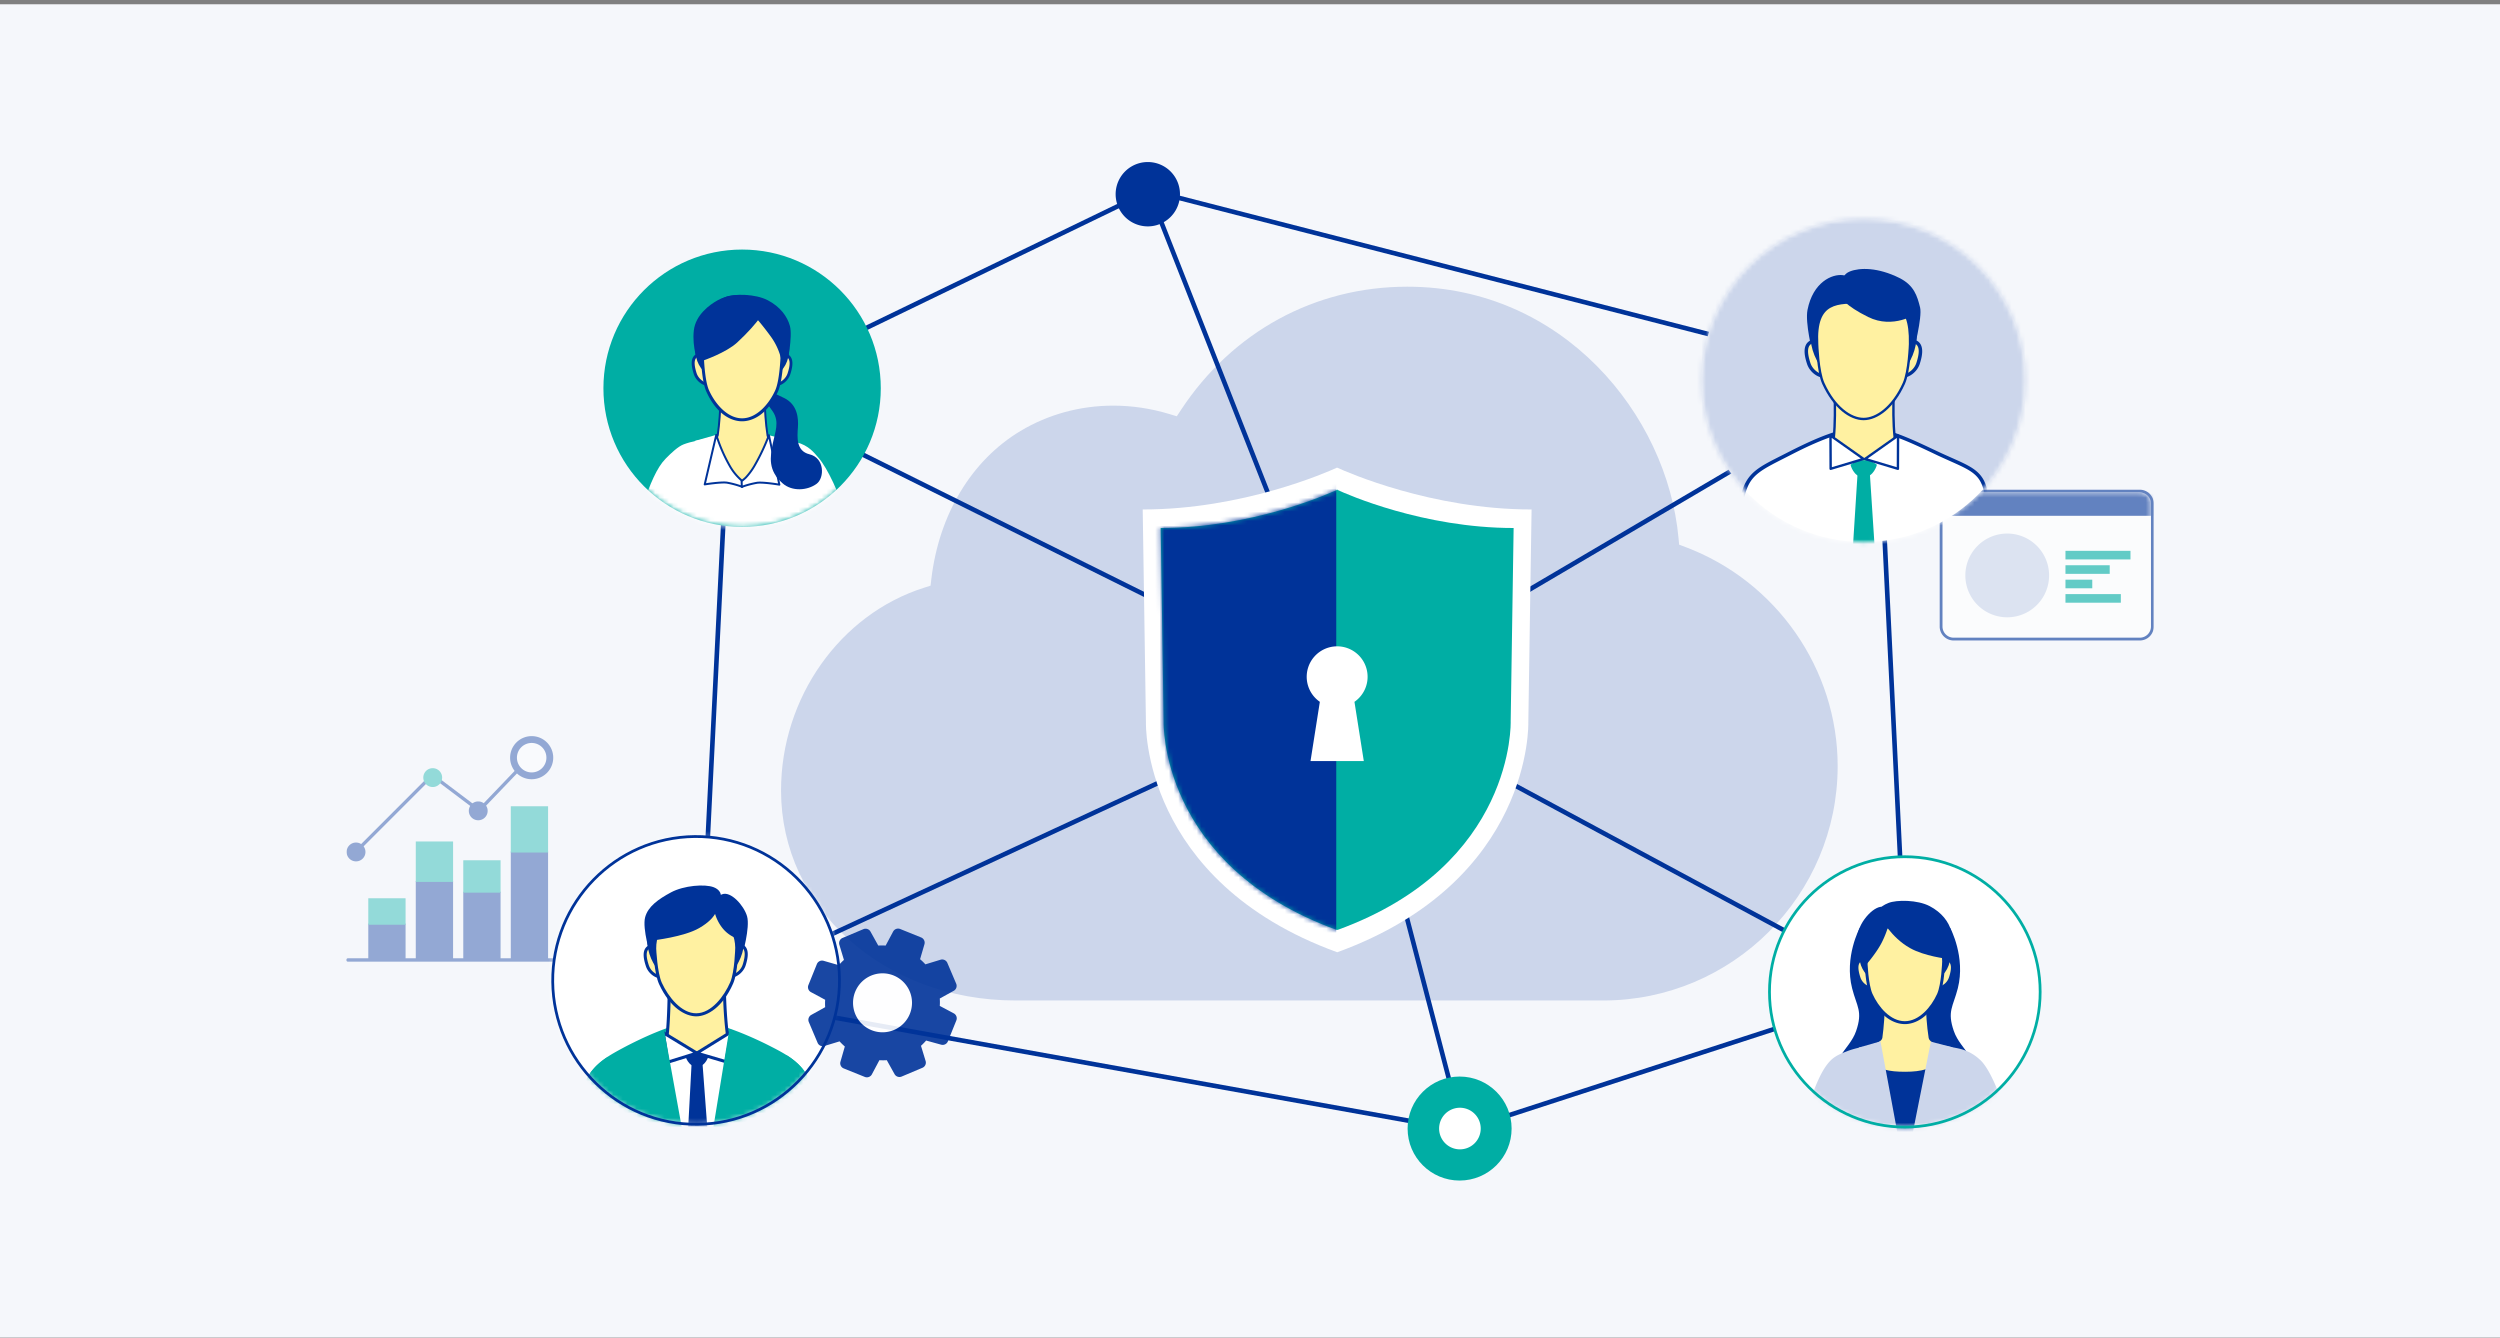 <svg xmlns="http://www.w3.org/2000/svg" width="540" height="289" fill="none"><rect width="100%" height="100%" fill="#808080" stroke="none"/><path fill="#F5F7FB" d="M0 .916h540v288H0z"/><g clip-path="url(#a)"><g opacity=".4"><path fill="#039" d="M79.549 199.501h8.056v7.857H79.55zM89.808 190.31h8.056v17.044h-8.056zM100.067 192.608h8.056v14.746h-8.056zM110.329 183.916h8.056v23.44h-8.056z"/><path fill="#00AEA4" d="M79.549 194.021h8.056v5.722H79.55zM89.808 181.75h8.056v8.752h-8.056zM100.067 185.813h8.056v6.996h-8.056zM110.328 174.155h8.057v9.989h-8.057z"/><path fill="#039" d="M122.783 207.722H75.151a.365.365 0 0 1-.365-.365c0-.201.164-.367.365-.367h47.618a.366.366 0 0 1 0 .732zM77.053 184.164a.37.37 0 0 1-.263-.108.37.37 0 0 1 0-.522l16.327-16.347a.37.37 0 0 1 .484-.031l9.842 7.426 11.205-11.706a.369.369 0 0 1 .533.508l-11.431 11.942a.37.37 0 0 1-.487.039l-9.85-7.433-16.108 16.107a.37.37 0 0 1-.252.125"/><path fill="#00AEA4" d="M93.467 169.996a2.034 2.034 0 1 0 0-4.069 2.034 2.034 0 0 0 0 4.069"/><path fill="#fff" d="M114.842 167.581a3.919 3.919 0 1 0-.001-7.837 3.919 3.919 0 0 0 .001 7.837"/><path fill="#039" d="M114.842 168.318a4.658 4.658 0 1 1 4.657-4.657 4.665 4.665 0 0 1-4.657 4.657m0-7.84a3.183 3.183 0 1 0 3.182 3.183v-.007a3.183 3.183 0 0 0-3.182-3.176M76.903 186.059a2.034 2.034 0 1 0 0-4.069 2.034 2.034 0 0 0 0 4.069M103.299 177.179a2.034 2.034 0 1 0 0-4.069 2.034 2.034 0 0 0 0 4.069"/></g><g opacity=".6"><path fill="#fff" d="M463.486 106.365h-42.784c-.621 0-1.125.504-1.125 1.125v29.112c0 .622.504 1.126 1.125 1.126h42.784c.621 0 1.125-.504 1.125-1.126V107.49c0-.621-.504-1.125-1.125-1.125"/><path fill="#039" d="M462.199 106.365a2.42 2.42 0 0 1 2.412 2.412v26.552a2.42 2.42 0 0 1-2.412 2.412h-40.21a2.42 2.42 0 0 1-2.412-2.412v-26.552a2.42 2.42 0 0 1 2.412-2.412zm0-.586h-40.21a3.015 3.015 0 0 0-3.016 2.998v26.552a3.015 3.015 0 0 0 3.016 3.015h40.21a3.015 3.015 0 0 0 3.015-3.015v-26.552a3.014 3.014 0 0 0-3.015-2.998"/><mask id="b" width="46" height="32" x="419" y="106" maskUnits="userSpaceOnUse" style="mask-type:luminance"><path fill="#fff" d="M462.199 106.365h-40.21a2.41 2.41 0 0 0-2.412 2.412v26.539a2.41 2.41 0 0 0 2.412 2.412h40.21a2.41 2.41 0 0 0 2.412-2.412v-26.539a2.41 2.41 0 0 0-2.412-2.412"/></mask><g mask="url(#b)"><path fill="#039" d="M418.931 106.365h46.429v5.042h-46.429z"/></g><path fill="#CCD6EB" d="M433.694 115.247a9.047 9.047 0 1 0 .002 18.092 9.047 9.047 0 0 0-.002-18.092"/><path fill="#00AEA4" d="M446.141 118.978h14.044v1.86h-14.044zM446.141 128.326h11.96v1.86h-11.96zM446.141 122.093h9.557v1.86h-9.557zM446.141 125.21h5.79v1.86h-5.79z"/></g><path fill="#CCD6EB" d="M219.35 216.105c-28.399 0-50.644-19.922-50.644-45.356 0-20.022 12.711-38.037 30.911-43.807l1.38-.437.172-1.441c1.661-13.975 8.678-25.629 19.254-31.972 5.969-3.58 12.893-5.474 20.024-5.474 4.075 0 8.158.61 12.133 1.813l1.608.487.923-1.402c11.137-16.9 28.948-26.59 48.865-26.59 33.562 0 56.144 27.617 58.587 54.317l.13 1.406 1.319.497c19.692 7.381 32.924 26.397 32.924 47.315 0 27.925-22.719 50.645-50.646 50.645z"/><path stroke="#039" stroke-miterlimit="10" d="m152.018 214.587 141.467-65.539L404.181 83.91"/><path stroke="#039" stroke-miterlimit="10" d="m156.813 83.51 135.073 67.137 118.822 63.94"/><path stroke="#039" stroke-miterlimit="10" d="m248.461 41.95 43.425 110.295 23.978 91.914"/><path fill="#fff" d="M330.821 110.047c-21.555 0-39.778-8.017-42.016-9.044-2.233 1.027-20.422 9.044-41.98 9.044l.697 45.989s-1.015 34.256 41.319 49.653c42.336-15.397 41.276-49.653 41.276-49.653z"/><path fill="#00AEA4" d="M288.93 200.858c38.427-13.975 37.377-45.067 37.377-45.067l.635-41.742c-19.566 0-35.975-7.275-38.012-8.208v-.098l-.104.05-.107-.05v.098c-2.027.935-18.445 8.208-38.009 8.208l.632 41.742s-1.048 31.086 37.377 45.067"/><mask id="c" width="77" height="96" x="250" y="105" maskUnits="userSpaceOnUse" style="mask-type:luminance"><path fill="#fff" d="M288.93 200.858c38.427-13.975 37.377-45.067 37.377-45.067l.635-41.742c-19.566 0-35.975-7.275-38.012-8.208v-.098l-.104.05-.107-.05v.098c-2.027.935-18.445 8.208-38.009 8.208l.632 41.742s-1.048 31.086 37.377 45.067l.072.033c.035-.014 0 .021.035 0"/></mask><g mask="url(#c)"><path fill="#039" d="M239.827 104.499h48.804v97.677h-48.804z"/></g><path fill="#fff" d="M292.563 151.594a6.576 6.576 0 1 0-7.477 0l-2.016 12.803h11.512z"/><path stroke="#039" stroke-miterlimit="10" d="m157.612 85.108-6.393 129.48 164.645 29.571 95.91-31.171-6.393-131.476-156.92-40.363z"/><path fill="#fff" d="M411.44 243.449c16.145 0 29.234-13.073 29.234-29.198 0-16.126-13.089-29.198-29.234-29.198s-29.233 13.072-29.233 29.198c0 16.125 13.088 29.198 29.233 29.198"/><mask id="d" width="59" height="59" x="382" y="185" maskUnits="userSpaceOnUse" style="mask-type:luminance"><path fill="#fff" d="M411.44 243.449c16.145 0 29.234-13.073 29.234-29.198 0-16.126-13.089-29.198-29.234-29.198s-29.233 13.072-29.233 29.198c0 16.125 13.088 29.198 29.233 29.198"/></mask><g mask="url(#d)"><path fill="#039" d="M422.024 222.701c-1.477-4.302-.155-5.226.862-9.22 1.722-6.77-1.623-13.012-1.623-13.012h-19.581s-3.349 6.249-1.623 13.012c1.017 3.994 2.339 4.918.861 9.22s-6.278 6.025-3.938 12.42c1.328 3.629 7.965 5.311 14.49 4.977 6.527.338 13.164-1.354 14.492-4.977 2.34-6.395-2.457-8.101-3.938-12.42z"/><path fill="#CCD6EB" d="M422.957 226.451c-2.805-.575-8.135-1.415-9.416-1.536-1.233-.119-1.908-.034-3.409.108-1.502.143-7.849.765-10.999 1.984-1.16.447-2.62.938-3.752 2.089-1.888 1.92-3.233 5.288-4.925 10.085-1.355 3.835 22.282 11.926 22.282 11.926s21.761-5.88 20.675-9.817c-1.332-4.857-3.701-10.674-5.847-12.481a9.63 9.63 0 0 0-4.61-2.356z"/><path fill="#039" d="m421.049 231.017 6.169 50.94s-3.45-5.708-16.997-5.708c-12.352 0-16.995 5.708-16.995 5.708l9.074-50.94 2.396-2.369h14.113z"/><path fill="#FFF1A1" stroke="#039" stroke-miterlimit="10" stroke-width=".475" d="M416.825 224.153c-.813-5.078-.677-11.932-.677-11.932h-9.118s0 7.261-.678 11.932c-.138.969-3.626 1.899-3.626 1.899s-.677 2.393.922 3.534c2.342 1.662 4.25 2.153 7.881 2.153 3.63 0 5.803-.678 7.941-2.396.298-.244.677-2.244.677-3.169-.02 0-3.159-1.008-3.322-2.021Z"/><path fill="#CCD6EB" d="m406.18 224.93-4.661 1.338-2.447 16.106 9.359 13.281 3.009-2.346zM417.069 225.006l4.657 1.198 2.835 21.953-13.121 5.153z"/><path fill="#039" d="M405.769 196.817s.034-.937 2.132-1.775c1.786-.714 6.281-.693 8.901.678s4.125 3.385 4.678 5.416c.63 2.302-.584 8.077-.584 8.077l-13.219-.21z"/><path fill="#039" d="M407.586 199.461s1.478-2.684-.616-3.52c-1.786-.708-5.372 2.904-5.752 6.165-.413 3.649.99 7.109.99 7.109l4.227 1.253 1.152-11.005z"/><path fill="#FFF1A1" d="M418.913 207.974s1.153-1.185 2.099-.559c.945.626.837 2.032.278 3.767-.411 1.287-1.606 2.13-2.444 2.234s.069-5.443.069-5.443z"/><path fill="#039" d="M418.822 213.733a.48.48 0 0 1-.339-.155c-.611-.63-.109-4.164.135-5.653a.3.3 0 0 1 .084-.166c.054-.057 1.355-1.354 2.495-.602 1.274.85.84 2.762.404 4.127-.438 1.363-1.722 2.322-2.712 2.448l-.068.002zm.387-5.603c-.34 2.085-.532 4.479-.318 4.963a3.05 3.05 0 0 0 2.101-2.005c.596-1.858.546-2.945-.156-3.412-.603-.402-1.393.24-1.627.454"/><path fill="#FFF1A1" d="M403.909 207.974s-1.153-1.185-2.094-.559c-.943.626-.838 2.032-.278 3.767.41 1.287 1.606 2.13 2.443 2.234s-.071-5.442-.071-5.442"/><path fill="#039" d="M404.003 213.733h-.074c-.983-.126-2.261-1.073-2.712-2.448s-.872-3.276.404-4.127c1.145-.761 2.44.545 2.495.602a.3.3 0 0 1 .084.166c.244 1.489.741 5.024.135 5.653a.48.48 0 0 1-.332.154m-1.579-6.185a.8.8 0 0 0-.438.128c-.702.467-.749 1.554-.153 3.412a3.05 3.05 0 0 0 2.099 2.004c.216-.483.019-2.877-.316-4.962a2.04 2.04 0 0 0-1.192-.582"/><path fill="#039" d="M421.344 205.825c0 5.527-4.436 7.305-9.904 7.305-5.467 0-9.904-1.778-9.904-7.305 0-5.463 4.435-9.891 9.904-9.891s9.904 4.429 9.904 9.891"/><path fill="#FFF1A1" d="M411.44 199.322c-4.631 0-8.386 3.75-8.386 8.374 0 0 .156 4.983 1.119 7.11 1.955 4.326 4.891 6.093 7.266 6.093 2.372 0 5.308-1.757 7.263-6.093.966-2.133 1.119-7.11 1.119-7.11 0-4.624-3.751-8.373-8.381-8.374"/><path fill="#039" d="M411.44 221.207c-2.209 0-5.352-1.395-7.551-6.266-.98-2.162-1.139-7.028-1.146-7.233 0-4.798 3.894-8.687 8.697-8.687s8.697 3.888 8.697 8.687c0 .216-.169 5.078-1.145 7.244-2.203 4.862-5.345 6.257-7.552 6.257zm0-21.57c-4.454.005-8.065 3.61-8.07 8.059 0 .037.162 4.936 1.088 6.987 1.301 2.877 3.908 5.897 6.982 5.897s5.68-3.02 6.978-5.897c.929-2.051 1.089-6.95 1.092-6.997-.007-4.448-3.618-8.049-8.071-8.054v.003z"/><path fill="#039" d="M406.369 198.414s2.099 4.063 6.185 6.365c3.143 1.77 7.941 2.305 7.941 2.305s.973-6.668-3.325-8.761-10.802.091-10.802.091z"/><path fill="#039" d="M408.206 198.729a20.8 20.8 0 0 1-1.778 4.919c-1.261 2.421-3.569 5.004-3.569 5.004s0-5.108 1.355-6.991c1.355-1.882 3.992-2.932 3.992-2.932"/></g><path stroke="#00AEA4" stroke-miterlimit="10" stroke-width=".6" d="M411.44 243.449c16.145 0 29.234-13.073 29.234-29.198 0-16.126-13.089-29.198-29.234-29.198s-29.233 13.072-29.233 29.198c0 16.125 13.088 29.198 29.233 29.198Z"/><path fill="#00AEA4" d="M160.294 113.814c16.544 0 29.955-13.412 29.955-29.955 0-16.544-13.411-29.956-29.955-29.956s-29.955 13.412-29.955 29.956 13.411 29.955 29.955 29.955"/><mask id="e" width="61" height="61" x="130" y="53" maskUnits="userSpaceOnUse" style="mask-type:luminance"><path fill="#fff" d="M160.294 113.814c16.544 0 29.955-13.412 29.955-29.955 0-16.544-13.411-29.956-29.955-29.956s-29.955 13.412-29.955 29.956 13.411 29.955 29.955 29.955"/></mask><g mask="url(#e)"><path fill="#fff" d="M172.051 95.529c-3.032-.772-8.302-1.514-9.635-1.644-1.261-.124-1.952-.042-3.492.097-1.539.14-8.046.765-11.274 2.005-1.188.455-2.692 1.878-3.854 3.065-1.942 1.963-3.33 5.413-5.079 10.327-1.399 3.934 22.798 12.305 22.798 12.305s22.312-5.971 21.222-9.998c-1.348-4.991-4.056-10.663-5.952-12.822-.904-1.043-2.076-2.648-4.734-3.335"/><path fill="#fff" d="m170.091 101.09 6.165 52.278s-3.515-5.856-17.399-5.897c-12.656-.037-17.429 5.794-17.429 5.794l9.45-52.232 2.468-2.41 14.459.042z"/><path fill="#FFF1A1" stroke="#039" stroke-miterlimit="10" stroke-width=".431" d="M165.786 94.036c-.822-5.232-.672-12.246-.672-12.246l-9.341-.027s-.037 7.452-.743 12.242c-.144.99-3.721 1.937-3.721 1.937s-.712 2.46.937 3.63c2.392 1.709 4.293 4.649 8.025 4.66s5.99-3.102 8.185-4.864c.308-.248.702-2.302.705-3.246 0 0-3.216-1.047-3.375-2.086Z"/><path fill="#fff" d="m154.716 93.927-4.618 1.31-2.558 17.439 9.546 13.652.013-2.407zM166.084 94.004l4.718 1.228 2.833 23.451-10.383 5.255z"/><path fill="#fff" stroke="#039" stroke-linejoin="round" stroke-width=".431" d="M154.716 93.927a34 34 0 0 0 2.925 6.734 11.7 11.7 0 0 0 2.065 2.667c.19.186.651.597.651.597l-.032 1.231a19.4 19.4 0 0 0-3.323-.905c-1.357-.172-4.782.38-4.782.38l2.496-10.701z"/><path fill="#fff" stroke="#039" stroke-linejoin="round" stroke-width=".431" d="M166.084 94.012a44.5 44.5 0 0 1-3.154 6.663 14.3 14.3 0 0 1-1.816 2.456c-.183.203-.926.801-.926.801l.043 1.231a19.5 19.5 0 0 1 3.328-.886c1.356-.166 4.78.408 4.78.408z"/><path fill="#039" d="M166.502 84.609s.921.42 2.848 1.35c2.937 1.414 3.141 4.42 2.996 6.407-.144 2.04-.415 5.062 2.499 5.76 3.292.794 3.279 5.095 1.545 6.376-2.004 1.476-5.281 1.695-7.319-.077-3.194-2.779-2.752-5.637-2.153-8.62.494-2.478 1.509-4.65.02-6.901-1.169-1.766-1.894-2.352-1.894-2.352zM154.534 65.958s.04-.962 2.189-1.814c1.849-.728 6.441-.692 9.122.713s4.214 3.48 4.778 5.552c.636 2.365-.639 8.283-.639 8.283l-13.536-.255-1.914-12.477z"/><path fill="#039" d="M163.114 64.26s-4.23-1.518-8.089.593c-1.729.951-4.769 3.16-5.157 6.504-.432 3.743.994 7.28.994 7.28l4.304 1.302 7.949-15.675z"/><path fill="#FFF1A1" d="M167.972 77.446s1.186-1.227 2.156-.567c.97.662.851 2.08.275 3.865-.425 1.315-1.652 2.18-2.51 2.285-.859.105.079-5.583.079-5.583"/><path fill="#039" d="M167.86 83.35a.5.5 0 0 1-.363-.16c-.613-.648-.095-4.271.159-5.799a.33.33 0 0 1 .087-.172c.055-.056 1.385-1.393 2.559-.608 1.302.874.853 2.833.402 4.23-.451 1.399-1.773 2.383-2.776 2.506zm.426-5.76c-.348 2.152-.555 4.594-.322 5.093.781-.142 1.799-.943 2.159-2.048.621-1.909.57-3.023-.149-3.502-.648-.405-1.462.254-1.704.47z"/><path fill="#FFF1A1" d="M152.6 77.4s-1.179-1.234-2.153-.58c-.974.657-.867 2.075-.301 3.864.418 1.318 1.643 2.19 2.501 2.3s-.049-5.585-.049-5.585z"/><path fill="#039" d="M152.678 83.307h-.064c-1.009-.13-2.317-1.109-2.762-2.522-.445-1.414-.883-3.362.428-4.23 1.177-.781 2.496.568 2.555.624a.4.4 0 0 1 .086.172c.245 1.54.747 5.156.121 5.8a.49.49 0 0 1-.364.156m-1.599-6.352a.8.8 0 0 0-.449.134c-.718.478-.773 1.588-.167 3.5.351 1.109 1.366 1.915 2.147 2.062.222-.498.03-2.95-.293-5.096-.19-.172-.725-.599-1.238-.6"/><path fill="#039" d="M170.467 75.247c-.017 5.673-4.566 7.48-10.175 7.465-5.608-.017-10.146-1.852-10.13-7.525.017-5.607 4.574-10.139 10.182-10.121 5.607.017 10.139 4.574 10.122 10.181z"/><path fill="#FFF1A1" d="M160.339 67.933c-4.744-.015-8.602 4.436-8.615 9.179 0 0 .141 5.114 1.122 7.303 1.993 4.445 4.993 6.254 7.426 6.26 2.434.008 5.448-1.782 7.464-6.217.994-2.184 1.168-7.298 1.168-7.298.014-4.744-3.832-9.216-8.566-9.23z"/><path fill="#039" d="M160.272 91c-2.26-.007-5.477-1.45-7.718-6.452-.997-2.221-1.145-7.215-1.15-7.428a8.923 8.923 0 0 1 17.825-.824q.02.439-.003.876c0 .22-.188 5.23-1.197 7.429-2.269 4.98-5.483 6.404-7.755 6.397zm.068-22.748c-4.559-.013-8.282 4.3-8.297 8.861 0 .04.154 5.067 1.096 7.171 1.324 2.957 3.981 6.062 7.135 6.072s5.83-3.08 7.171-6.03c.957-2.099 1.138-7.126 1.138-7.174.013-4.55-3.685-8.887-8.243-8.9"/><path fill="#039" d="M165.493 66.572s-1.46 2.971-6.252 7.399c-2.425 2.242-7.444 3.944-7.444 3.944s-1.511-9.576 2.885-11.71 10.811.367 10.811.367"/><path fill="#039" d="M161.834 66.995a65 65 0 0 1 4.599 5.616 13.75 13.75 0 0 1 2.391 5.356s1.772-9.353-2.665-11.437c-1.693-.801-4.323.464-4.323.464z"/></g><path fill="#fff" d="M150.658 242.846c17.104-.167 30.834-14.216 30.668-31.379s-14.168-30.943-31.272-30.777-30.834 14.215-30.667 31.379 14.167 30.943 31.271 30.777"/><mask id="f" width="63" height="63" x="119" y="180" maskUnits="userSpaceOnUse" style="mask-type:luminance"><path fill="#fff" d="M150.658 242.845c17.104-.166 30.834-14.215 30.667-31.379s-14.167-30.943-31.271-30.776c-17.104.166-30.834 14.215-30.668 31.379s14.168 30.943 31.272 30.776"/></mask><g mask="url(#f)"><path fill="#fff" d="m79.525 144.58 163.855-1.597 1.547 159.079-163.854 1.597z"/><path fill="#00AEA4" d="M166.485 226.026c-3.869-1.983-10.821-5.059-14.46-5.132h-.146l-.275.003c-.335.003-.824.048-1.114.068s-.769-.036-1.118-.046l-.273.003h-.144c-3.639.143-10.531 3.372-14.357 5.414-5.124 2.744-9.447 5.365-8.634 13.082.455 4.306 2.135 15.579 2.62 22.997a154 154 0 0 0 2.712 20.023l19.795-.416 19.799.03a154.5 154.5 0 0 0 2.32-20.071c.337-7.412 1.798-18.731 2.169-23.044.636-7.731-3.738-10.282-8.897-12.911z"/><path fill="#00AEA4" d="m136.549 241.911-9.628 59.811-7.326.293s-1.596-26.054-.143-37.429 4.913-26.879 7.271-31.546c1.472-2.91 4.571-4.759 4.571-4.759M164.879 241.636l10.795 59.611 7.326.151s1.088-26.081-.586-37.426c-1.675-11.344-5.419-26.778-7.883-31.397-1.525-2.881-4.663-4.669-4.663-4.669"/><path fill="#fff" d="m163.589 230.21 4.181 53.456s-3.612 4.049-17.962 4.189c-13.086.127-18.044-3.838-18.044-3.838l6.216-53.558 5.709-6.891 14.947-.145z"/><path fill="#FFF1A1" d="M157.264 224.402c-.916-5.409-.873-14.855-.873-14.855l-11.814.115s.097 9.893-.583 14.869c-.385 2.88 4.89 3.188 6.222 3.176s7.533-.447 7.048-3.305"/><path fill="#039" d="M150.219 228.04c-.181.002-4.459.023-6.014-1.74a2.2 2.2 0 0 1-.541-1.813c.654-4.9.582-14.724.581-14.822a.336.336 0 0 1 .332-.339l11.811-.116a.334.334 0 0 1 .336.334c0 .094-.032 9.483.868 14.808a2 2 0 0 1-.456 1.687c-1.622 1.914-6.863 2-6.917 2zm-5.306-18.047c.017 1.767.001 10.156-.589 14.583-.078.463.064.937.382 1.282 1.082 1.232 4.075 1.529 5.507 1.515s5.231-.361 6.412-1.78c.28-.306.401-.726.325-1.134-.811-4.798-.873-12.838-.877-14.576zM155.424 279.056l-3.713-49.777-2.305.021-2.655 49.84 4.397 6.268z"/><path fill="#039" d="m151.771 227.109-2.499.024-1.247.894s.574 2.39 2.509 2.37h.037c1.933-.019 2.504-2.419 2.504-2.419l-1.304-.871z"/><path fill="#fff" d="m143.251 223.056 7.258 4.418-6.272 1.957z"/><path fill="#039" d="M144.239 229.765a.334.334 0 0 1-.328-.284l-.988-6.372a.33.33 0 0 1 .141-.338.33.33 0 0 1 .359-.003l7.258 4.418c.114.07.177.202.158.335a.33.33 0 0 1-.228.278l-6.273 1.947a.4.4 0 0 1-.097.017zm-.552-6.055.821 5.284 5.212-1.616z"/><path fill="#fff" d="m157.957 222.86-7.448 4.614 6.31 1.859z"/><path fill="#039" d="M156.822 229.667a.3.3 0 0 1-.097-.016l-6.311-1.855a.338.338 0 0 1-.079-.602l7.448-4.618a.335.335 0 0 1 .504.332l-1.141 6.473a.34.34 0 0 1-.153.224.33.33 0 0 1-.171.062m-5.506-2.304 5.239 1.542.955-5.374z"/><path fill="#00AEA4" d="M143.455 222.506s-7.442 3.218-12.433 7.573l-4.955 18.397 6.421 1.345-2.609 43.923s.9 2.473 4.992 3.218c3.483.639 16.663.359 16.663.359l-.666-33.896z"/><path fill="#00AEA4" d="M157.552 222.243s7.505 3.197 12.58 7.455l5.312 18.297-6.382 1.469 3.448 43.863s-.852 2.491-4.924 3.314c-3.474.707-16.658.685-16.658.685l-.086-33.903 6.71-41.181z"/><path fill="#039" d="M155.627 194.418s.76-1.903-1.47-2.775c-1.9-.739-6.443-.382-9.203 1.1s-5.004 3.08-5.609 5.402c-.647 2.458 1.193 8.346 1.193 8.346l13.983-.362 1.107-11.713z"/><path fill="#039" d="M154.531 195.974s-.793-1.889 1.419-2.799c1.885-.779 4.745 2.422 5.415 4.736.695 2.445-1.03 8.368-1.03 8.368l-4.453 1.39z"/><path fill="#FFF1A1" d="M158.227 205.03s1.21-1.275 2.215-.617c1.007.657.91 2.147.334 4.007-.422 1.37-1.679 2.282-2.568 2.402-.888.12.019-5.792.019-5.792"/><path fill="#039" d="M158.173 211.138a.53.53 0 0 1-.378-.158c-.651-.668-.154-4.43.088-6.018a.34.34 0 0 1 .086-.18c.057-.061 1.415-1.465 2.637-.666 1.351.889.917 2.927.47 4.373s-1.798 2.492-2.84 2.635zm.348-5.966c-.314 2.225-.514 4.772-.284 5.289a3.26 3.26 0 0 0 2.204-2.157c.612-1.986.55-3.141-.2-3.627-.642-.425-1.473.266-1.72.495"/><path fill="#FFF1A1" d="M142.315 205.185s-1.234-1.251-2.224-.575-.868 2.164-.259 4.012c.449 1.362 1.726 2.25 2.613 2.352.887.103-.13-5.789-.13-5.789"/><path fill="#039" d="M142.476 211.293h-.067c-1.041-.12-2.411-1.117-2.891-2.578-.481-1.461-.957-3.476.386-4.382 1.207-.827 2.589.553 2.648.613q.073.075.093.177c.273 1.584.84 5.337.202 6.016a.5.5 0 0 1-.371.151zm-1.741-6.566a.83.83 0 0 0-.463.142c-.736.505-.778 1.661-.125 3.635a3.25 3.25 0 0 0 2.245 2.112c.22-.52-.01-3.064-.387-5.283a2.2 2.2 0 0 0-1.268-.608z"/><path fill="#039" d="M150.374 213.458c5.795-.057 10.446-4.874 10.389-10.759s-4.801-10.611-10.596-10.554c-5.795.056-10.446 4.873-10.389 10.758.057 5.886 4.801 10.611 10.596 10.555"/><path fill="#FFF1A1" d="M150.202 195.881c-4.904.047-8.841 4.076-8.796 8.995 0 0 .216 5.305 1.259 7.565 2.118 4.586 5.247 6.781 7.764 6.757 2.516-.024 5.601-2.281 7.63-6.907.984-2.279 1.111-7.587 1.111-7.587-.05-4.921-4.064-8.871-8.968-8.823"/><path fill="#039" d="M150.432 219.532c-2.35.023-5.686-1.79-8.068-6.95-1.06-2.292-1.279-7.47-1.287-7.691-.147-5.104 3.857-9.362 8.944-9.509 5.086-.147 9.329 3.871 9.476 8.977q.004.177.002.353c.003.233-.125 5.412-1.139 7.726-2.281 5.195-5.592 7.072-7.931 7.095zm-.227-23.32c-4.719.052-8.506 3.927-8.466 8.663 0 .044.225 5.254 1.227 7.43 1.409 3.047 4.205 6.596 7.446 6.565 3.24-.032 5.981-3.635 7.317-6.709.962-2.195 1.083-7.419 1.081-7.463-.055-4.721-3.899-8.513-8.605-8.486"/><path fill="#039" d="M154.975 195.633s.358 2.354-3.95 4.83c-3.314 1.919-9.968 2.66-9.968 2.66s-1.056-5.004 3.483-7.273 10.435-.217 10.435-.217"/><path fill="#039" d="M154.08 195.211a9.23 9.23 0 0 0 1.94 5.218 7.04 7.04 0 0 0 4.021 2.523s-.251-2.672-1.723-4.66c-1.472-1.99-4.238-3.081-4.238-3.081"/></g><path stroke="#039" stroke-miterlimit="10" stroke-width=".6" d="M150.658 242.846c17.104-.167 30.834-14.216 30.668-31.379s-14.168-30.943-31.272-30.777-30.834 14.215-30.667 31.379 14.167 30.943 31.271 30.777Z"/><path fill="#fff" d="M402.526 117.07c19.313 0 34.968-15.631 34.968-34.913s-15.655-34.914-34.968-34.914c-19.312 0-34.967 15.631-34.967 34.914 0 19.282 15.655 34.913 34.967 34.913"/><mask id="g" width="71" height="71" x="367" y="47" maskUnits="userSpaceOnUse" style="mask-type:luminance"><path fill="#fff" d="M402.526 117.07c19.313 0 34.968-15.631 34.968-34.913s-15.655-34.914-34.968-34.914c-19.312 0-34.967 15.631-34.967 34.914 0 19.282 15.655 34.913 34.967 34.913"/></mask><g mask="url(#g)"><path fill="#CCD6EB" d="M323.285 5.9h185.026v178.731H323.285z"/><path fill="#fff" d="M380.528 160.952a175 175 0 0 1-2.772-22.156c-.188-3.379-.613-7.603-1.01-11.688-.616-6.139-1.199-11.941-1.01-14.795.609-9.179 2.564-10.168 9.037-13.45l1.657-.844c4.237-2.18 10.339-5.089 14.419-5.206h.448c.388.018.93.045 1.252.065h.04c.337-.02.866-.047 1.257-.064h.423c3.631.107 8.854 2.571 13.051 4.556l1.405.671c.973.454 1.89.86 2.695 1.221 6.196 2.748 8.082 3.578 7.982 13.031-.024 2.616-.482 7.734-.967 13.177-.418 4.675-.849 9.509-1.061 13.339a175 175 0 0 1-2.772 22.156l-22.029-.246-22.042.233z"/><path fill="#039" d="M403.87 93.193h.398c3.526.101 8.71 2.549 12.875 4.516l1.405.672c.98.457 1.896.864 2.695 1.224 3.007 1.345 4.998 2.215 6.159 3.832 1.161 1.618 1.631 4.194 1.589 8.84-.024 2.603-.482 7.734-.963 13.15-.418 4.675-.851 9.513-1.064 13.35a175 175 0 0 1-2.694 21.787l-21.702-.243-21.706.243a176 176 0 0 1-2.695-21.787c-.185-3.389-.609-7.615-1.01-11.705-.589-5.857-1.195-11.911-1.01-14.738.3-4.506.96-7.061 2.277-8.763 1.316-1.701 3.398-2.767 6.547-4.372.522-.265 1.079-.544 1.658-.844 2.422-1.244 9.789-5.044 14.256-5.16h.417l1.25.059h.084l1.25-.06h.02m0-.773h-.082c-.39 0-.932.044-1.259.064s-.869-.047-1.26-.064h-.435a.2.2 0 0 0-.037 0c-4.108.118-10.235 3.027-14.587 5.25-7.745 3.983-10.224 4.441-10.902 14.603-.337 4.853 1.566 18.199 2.021 26.535.451 7.564 1.4 15.09 2.843 22.529l22.345-.248 22.35.248a173 173 0 0 0 2.843-22.529c.461-8.336 1.984-21.672 2.021-26.535.097-10.985-2.563-10.712-10.902-14.604-4.432-2.07-10.477-5.13-14.587-5.249z"/><path fill="#fff" d="m417.264 103.018 4.133 60.099s-4.123 4.513-20.328 4.513c-14.778 0-20.332-4.513-20.332-4.513l7.612-60.099 6.517-7.677 15.634-.397z"/><path fill="#FFF1A1" stroke="#039" stroke-miterlimit="10" stroke-width=".519" d="M409.262 94.56c-.698-6.163.101-14.834.101-14.834h-13.34s.673 8.928.077 14.795c-.067.671 4.588 5.531 6.09 5.531s7.146-4.84 7.072-5.491Z"/><path fill="#00AEA4" d="m407.507 157.803-3.647-55.962h-2.599l-3.547 55.962 4.894 7.09z"/><path fill="#00AEA4" d="M403.951 99.4h-2.823l-1.415.985s.619 2.69 2.806 2.69h.04c2.185 0 2.856-2.69 2.856-2.69z"/><path fill="#fff" stroke="#039" stroke-linecap="round" stroke-linejoin="round" stroke-width=".519" d="m395.387 94.09 7.139 5.041-7.105 2.129zM409.979 94.09l-7.136 5.041 7.104 2.129z"/><path fill="#039" d="M398.01 62.721s-.953-3.084 1.556-4.085c2.136-.855 6.063-.907 10.703 1.405 3.18 1.588 3.853 3.907 4.466 6.352.529 2.108-1.438 9.617-1.438 9.617l-10.541-.148z"/><path fill="#039" d="M400.972 63.705s.185-3.911-2.938-4.276c-2.283-.27-6.421 1.466-7.614 7.511-.552 2.802 1.074 9.174 1.074 9.174l10.777-.518z"/><path fill="#FFF1A1" d="M411.469 74.652s1.378-1.415 2.506-.672 1.01 2.418.337 4.506c-.493 1.533-1.92 2.545-2.923 2.67-1.003.126.081-6.503.081-6.503z"/><path fill="#039" d="M411.357 81.537a.58.58 0 0 1-.423-.185c-.728-.753-.129-4.98.165-6.763a.4.4 0 0 1 .101-.198c.065-.067 1.614-1.63 2.985-.72 1.522 1.01 1.009 3.303.482 4.933-.529 1.63-2.059 2.78-3.234 2.926l-.074.007zm.455-6.701c-.403 2.498-.636 5.356-.38 5.938.912-.171 2.098-1.103 2.511-2.398.715-2.226.674-3.52-.185-4.082-.715-.481-1.66.29-1.94.558l-.007-.018z"/><path fill="#FFF1A1" d="M393.518 74.652s-1.378-1.415-2.506-.672-1.01 2.418-.337 4.506c.493 1.533 1.92 2.545 2.923 2.67 1.003.126-.081-6.503-.081-6.503z"/><path fill="#039" d="M393.633 81.537h-.078c-1.175-.144-2.694-1.28-3.233-2.925s-1.042-3.917.482-4.933c1.371-.911 2.92.652 2.984.72a.33.33 0 0 1 .101.197c.293 1.782.893 6.01.166 6.763a.58.58 0 0 1-.422.178m-1.891-7.397a.96.96 0 0 0-.522.154c-.841.562-.898 1.856-.185 4.082.414 1.296 1.599 2.227 2.512 2.398.255-.582.024-3.44-.377-5.938-.215-.195-.828-.696-1.428-.696"/><path fill="#039" d="M402.526 84.057c6.356 0 11.509-5.361 11.509-11.974s-5.153-11.974-11.509-11.974-11.508 5.361-11.508 11.974 5.152 11.974 11.508 11.974"/><path fill="#FFF1A1" stroke="#039" stroke-miterlimit="10" stroke-width=".519" d="M402.526 65.313c-5.54 0-10.548-.478-10.029 9.005 0 0 .183 5.963 1.347 8.51 2.357 5.176 5.849 7.677 8.692 7.677 2.839 0 6.349-2.501 8.689-7.677 1.155-2.549 1.346-8.51 1.346-8.51.236-10.125-4.509-9.005-10.046-9.005z"/><path fill="#039" d="M397.664 64.26s.831 1.725 5.859 4.21c5.429 2.69 10.386-.706 10.386-.706s-.094-2.017-2.239-3.558c-4.645-3.335-14.006.054-14.006.054"/></g><g opacity=".9"><path fill="#039" d="m186.787 232.611-4.542-1.831a1.203 1.203 0 0 1-.707-1.457l.944-3.28a13 13 0 0 1-1.137-1.108l-3.279 1a1.207 1.207 0 0 1-1.462-.686l-1.906-4.504a1.227 1.227 0 0 1 .556-1.536l2.982-1.659a12 12 0 0 1 0-1.597l-3.067-1.652a1.21 1.21 0 0 1-.555-1.526l1.83-4.532a1.21 1.21 0 0 1 1.458-.708l3.279.944q.517-.605 1.109-1.136l-.989-3.277a1.213 1.213 0 0 1 .686-1.469l4.521-1.904a1.217 1.217 0 0 1 1.53.554l1.666 2.996a13 13 0 0 1 1.598 0l1.613-3.024a1.22 1.22 0 0 1 1.531-.555l4.527 1.83c.574.236.879.865.708 1.461l-.945 3.232q.611.517 1.144 1.111l3.28-1a1.214 1.214 0 0 1 1.469.689l1.913 4.502a1.214 1.214 0 0 1-.555 1.536l-2.995 1.652q.056.8 0 1.599l3.024 1.609c.547.291.786.949.554 1.524l-1.83 4.532a1.213 1.213 0 0 1-1.457.707l-3.24-.891q-.52.602-1.111 1.136l1 3.28a1.21 1.21 0 0 1-.685 1.469l-4.502 1.899a1.216 1.216 0 0 1-1.536-.555l-1.66-2.984q-.8.05-1.599 0l-1.607 3.024a1.223 1.223 0 0 1-1.559.585z"/><path fill="#fff" d="M190.626 210.238a6.369 6.369 0 1 0 0 12.738 6.369 6.369 0 0 0 0-12.738"/></g><path fill="#00AEA4" d="M315.275 255c6.204 0 11.233-5.029 11.233-11.233s-5.029-11.234-11.233-11.234-11.233 5.03-11.233 11.234S309.071 255 315.275 255"/><path fill="#fff" d="M315.275 248.26a4.494 4.494 0 1 0 0-8.987 4.494 4.494 0 0 0 0 8.987"/><path fill="#039" d="M247.927 48.9a6.95 6.95 0 1 0 0-13.9 6.95 6.95 0 0 0 0 13.9"/></g><defs><clipPath id="a"><path fill="#fff" d="M74.786 35h390.428v220H74.786z"/></clipPath></defs></svg>